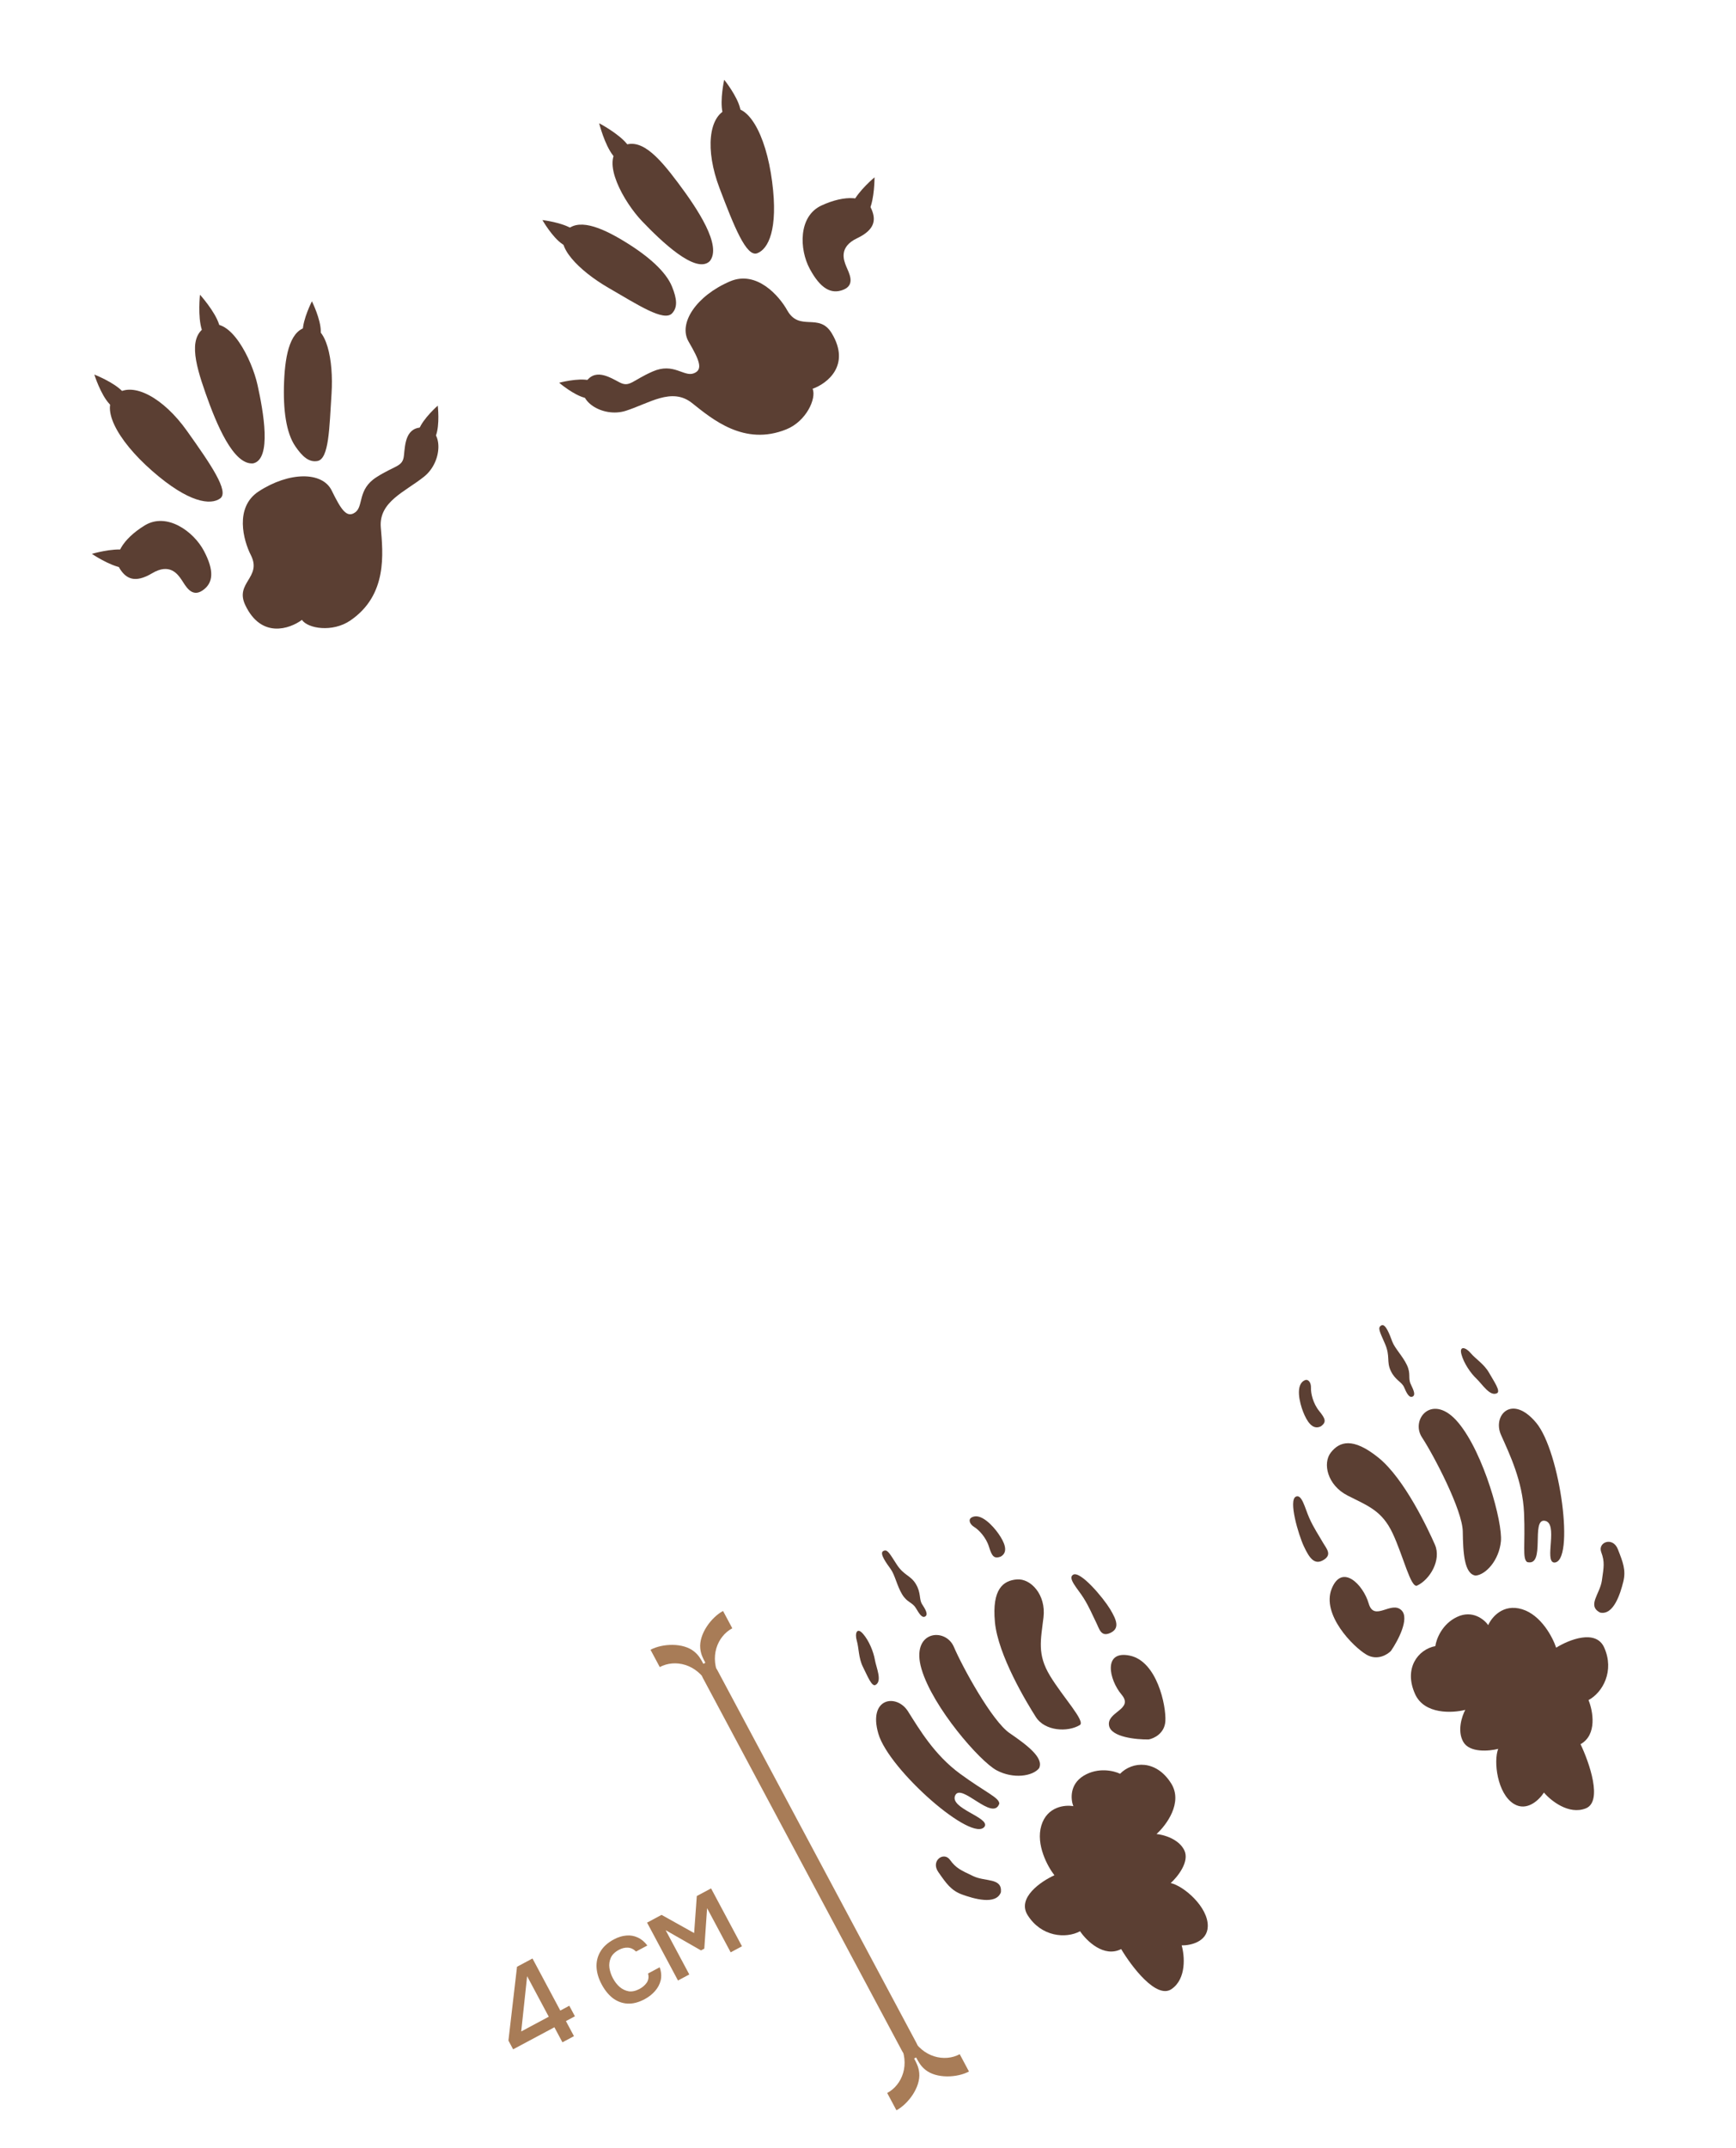 <?xml version="1.0" encoding="UTF-8"?> <svg xmlns="http://www.w3.org/2000/svg" width="279" height="345" viewBox="0 0 279 345" fill="none"><g clip-path="url(#clip0_165_1772)"><path d="M194.106 309.383C194.028 311.877 191.277 312.444 189.911 312.417C190.382 314.06 190.717 317.763 188.288 319.431C185.86 321.099 181.876 315.845 180.188 313.01C177.41 314.427 174.626 311.693 173.581 310.149C171.27 311.382 167.34 311.034 165.156 307.561C163.409 304.783 167.298 302.133 169.461 301.155C168.377 299.773 166.438 296.241 167.358 293.172C168.277 290.103 171.169 289.819 172.499 290.061C172.087 289.016 171.844 286.574 174.167 285.168C176.49 283.763 179.031 284.374 180.011 284.856C182.004 282.824 185.823 282.578 188.227 286.413C190.149 289.481 187.455 293.106 185.868 294.535C186.975 294.636 189.418 295.295 190.327 297.125C191.236 298.955 189.255 301.409 188.151 302.408C190.251 302.873 194.204 306.265 194.106 309.383Z" fill="#5B3F33"></path><path d="M187.29 276.4C187.172 278.389 185.453 279.192 184.609 279.344C182.645 279.376 178.621 278.985 178.247 277.162C177.778 274.884 182.286 274.552 180.254 272.146C178.221 269.74 177.231 264.968 181.588 265.885C185.944 266.802 187.438 273.913 187.29 276.4Z" fill="#5B3F33"></path><path d="M168.745 269.11C170.832 272.558 174.508 276.449 173.54 277.035C171.605 278.206 167.942 278.025 166.49 275.763C165.039 273.501 160.39 265.818 159.897 260.496C159.404 255.175 161.231 253.822 163.436 253.645C165.641 253.467 168.138 256.088 167.704 259.74C167.27 263.391 166.659 265.662 168.745 269.11Z" fill="#5B3F33"></path><path d="M162.256 278.326C165.076 280.255 167.814 282.317 166.994 283.971C165.955 285.261 162.855 285.731 160.169 284.3C157.482 282.868 149.933 274.213 148.104 268.047C146.276 261.88 151.933 261.267 153.303 264.486C154.673 267.706 159.435 276.396 162.256 278.326Z" fill="#5B3F33"></path><path d="M154.314 284.867C158.46 287.895 160.587 288.674 160.601 289.657C159.569 292.596 154.489 286.249 153.516 288.325C152.544 290.402 159.033 291.846 158.262 293.304C156.43 296.148 142.877 284.267 141.17 278.441C139.462 272.615 144.104 271.955 145.921 274.822C147.739 277.689 150.168 281.839 154.314 284.867Z" fill="#5B3F33"></path><path d="M156.4 301.29C158.38 302.239 161.082 301.515 160.86 303.88C160.079 306.006 156.438 304.903 154.641 304.255C152.877 303.619 152.081 302.476 150.863 300.728L150.796 300.632C149.54 298.83 151.669 297.294 152.668 298.672C153.668 300.051 154.421 300.341 156.4 301.29Z" fill="#5B3F33"></path><path d="M178.404 258.409C177.298 256.582 173.613 252.196 172.461 252.893C171.536 253.454 173.207 255.135 174.14 256.621C175.074 258.107 175.589 259.407 176.134 260.487C176.68 261.568 176.916 262.945 178.442 262.238C179.968 261.532 179.509 260.236 178.404 258.409Z" fill="#5B3F33"></path><path d="M160.488 246.331C161.374 247.608 162.174 249.242 160.812 249.99C159.755 250.367 159.413 249.927 158.942 248.398C158.47 246.869 157.284 245.659 156.567 245.224C155.85 244.788 155.587 244.041 156.112 243.723C157.562 242.808 159.601 245.053 160.488 246.331Z" fill="#5B3F33"></path><path d="M148.193 257.626C148.708 258.418 149.225 259.273 148.694 259.594C148.19 259.899 147.755 259.182 147.184 258.237C146.612 257.292 145.8 257.389 144.98 256.035C144.161 254.681 143.828 252.932 143.15 251.991C142.471 251.049 141.288 249.454 141.942 249.094C142.595 248.735 142.895 249.352 144.09 251.205C145.284 253.059 146.317 252.941 147.187 254.379C148.057 255.817 147.678 256.835 148.193 257.626Z" fill="#5B3F33"></path><path d="M140.606 266.555C140.819 267.805 141.828 269.952 140.723 270.585C140.112 270.954 139.424 269.158 138.694 267.712C137.965 266.267 138.044 264.659 137.699 263.489C137.354 262.319 137.707 261.248 138.696 262.378C139.684 263.508 140.394 265.305 140.606 266.555Z" fill="#5B3F33"></path><path d="M243.282 289.682C245.401 290.999 247.399 289.024 248.133 287.872C249.239 289.175 252.135 291.506 254.87 290.409C257.604 289.312 255.44 283.085 254.016 280.109C256.736 278.581 256.003 274.749 255.297 273.023C257.605 271.783 259.494 268.32 257.814 264.577C256.47 261.582 252.108 263.35 250.096 264.609C249.546 262.94 247.681 259.368 244.617 258.433C241.553 257.497 239.714 259.746 239.177 260.987C238.536 260.065 236.639 258.509 234.181 259.664C231.724 260.818 230.824 263.271 230.682 264.354C227.886 264.886 225.564 267.929 227.423 272.055C228.911 275.356 233.422 275.123 235.491 274.594C234.961 275.572 234.156 277.97 235.175 279.741C236.194 281.512 239.335 281.224 240.778 280.859C240.001 282.864 240.633 288.035 243.282 289.682Z" fill="#5B3F33"></path><path d="M219.609 265.725C221.33 266.729 222.95 265.744 223.546 265.126C224.661 263.509 226.565 259.943 225.256 258.621C223.62 256.968 220.845 260.536 219.969 257.511C219.093 254.485 215.67 251.016 214.018 255.151C212.367 259.285 217.457 264.47 219.609 265.725Z" fill="#5B3F33"></path><path d="M223.822 246.25C225.535 249.897 226.735 255.114 227.759 254.633C229.807 253.671 231.687 250.523 230.609 248.061C229.531 245.599 225.713 237.47 221.557 234.11C217.402 230.75 215.262 231.521 213.892 233.258C212.523 234.995 213.32 238.526 216.6 240.188C219.879 241.851 222.108 242.602 223.822 246.25Z" fill="#5B3F33"></path><path d="M235.089 245.957C235.131 249.374 235.33 252.796 237.161 253.03C238.811 252.88 240.92 250.561 241.218 247.531C241.516 244.502 238.497 233.42 234.378 228.481C230.26 223.541 226.613 227.909 228.533 230.834C230.453 233.759 235.046 242.54 235.089 245.957Z" fill="#5B3F33"></path><path d="M244.936 242.973C245.157 248.102 244.627 250.304 245.438 250.861C248.455 251.631 245.989 243.884 248.256 244.226C250.524 244.567 248.128 250.769 249.769 250.936C253.152 250.987 250.776 233.121 246.874 228.471C242.971 223.82 239.849 227.317 241.227 230.419C242.606 233.521 244.714 237.843 244.936 242.973Z" fill="#5B3F33"></path><path d="M257.447 253.813C257.14 255.986 255.04 257.834 257.131 258.961C259.334 259.489 260.434 255.847 260.891 253.992C261.339 252.171 260.829 250.875 260.05 248.893L260.007 248.783C259.203 246.739 256.745 247.659 257.338 249.256C257.932 250.852 257.755 251.64 257.447 253.813Z" fill="#5B3F33"></path><path d="M209.561 248.356C208.653 246.423 207.046 240.925 208.264 240.353C209.244 239.893 209.717 242.216 210.436 243.816C211.155 245.417 211.952 246.566 212.549 247.62C213.146 248.673 214.161 249.632 212.727 250.511C211.293 251.389 210.469 250.289 209.561 248.356Z" fill="#5B3F33"></path><path d="M209.439 226.749C210.012 228.196 210.928 229.766 212.305 229.048C213.205 228.377 213.029 227.849 212.018 226.609C211.006 225.369 210.656 223.711 210.691 222.872C210.727 222.034 210.251 221.401 209.694 221.662C208.129 222.362 208.867 225.303 209.439 226.749Z" fill="#5B3F33"></path><path d="M225.656 222.778C226.029 223.645 226.454 224.55 227.016 224.286C227.55 224.035 227.193 223.276 226.724 222.276C226.255 221.277 226.786 220.655 226.113 219.222C225.44 217.789 224.168 216.543 223.761 215.457C223.354 214.37 222.682 212.501 222.02 212.846C221.359 213.19 221.706 213.782 222.587 215.803C223.467 217.825 222.797 218.62 223.511 220.141C224.225 221.662 225.283 221.91 225.656 222.778Z" fill="#5B3F33"></path><path d="M237.293 221.413C238.216 222.283 239.444 224.313 240.582 223.744C241.229 223.44 240.115 221.871 239.316 220.463C238.517 219.055 237.135 218.229 236.353 217.294C235.57 216.358 234.483 216.058 234.876 217.507C235.269 218.956 236.37 220.544 237.293 221.413Z" fill="#5B3F33"></path><path d="M48.524 99.55C49.475 100.952 53.434 101.596 56.283 99.662C62.332 95.556 61.539 88.825 61.2 84.696C60.861 80.567 65.086 79.004 68.152 76.55C71.218 74.096 71.218 68.881 68.199 68.659C65.179 68.436 65.116 71.308 64.918 73.157C64.719 75.005 63.584 74.671 60.5 76.636C57.417 78.601 58.467 81.281 57.094 82.276C55.722 83.272 54.814 81.84 53.304 78.767C51.795 75.694 46.448 75.739 41.567 78.923C37.662 81.47 39.115 86.817 40.329 89.172C42.121 92.757 37.718 93.566 39.411 97.158C41.971 102.59 46.553 101.016 48.524 99.55Z" fill="#5B3F33"></path><path d="M23.255 84.382C19.723 86.546 17.919 89.457 19.364 91.5C20.282 92.853 21.637 93.739 24.453 92.06C27.268 90.382 28.552 92.186 29.174 93.102C29.795 94.017 30.758 96.039 32.55 94.823C34.341 93.607 34.421 91.582 32.764 88.455C31.107 85.328 26.787 82.217 23.255 84.382Z" fill="#5B3F33"></path><path d="M30.043 69.193C26.248 63.859 21.425 61.318 18.823 63.2C15.956 65.146 18.603 70.503 24.478 75.646C30.352 80.788 33.852 81.147 35.377 80.053C36.903 78.959 33.837 74.527 30.043 69.193Z" fill="#5B3F33"></path><path d="M33.036 63.15C34.785 68.127 37.508 74.709 40.682 74.417C43.72 73.752 42.321 66.035 41.392 61.839C40.463 57.643 37.017 50.852 33.56 52.269C30.102 53.686 31.286 58.173 33.036 63.15Z" fill="#5B3F33"></path><path d="M53.282 63.249C52.926 68.724 52.885 73.716 51.008 74.038C49.7 74.262 48.644 73.415 47.444 71.646C46.008 69.53 45.469 65.876 45.658 61.271C45.848 56.665 46.723 52.813 49.589 52.496C52.456 52.179 53.637 57.774 53.282 63.249Z" fill="#5B3F33"></path><path d="M20.103 88.312C22.183 88.637 22.419 89.332 22.296 90.124C22.172 90.916 21.734 91.506 19.654 91.18C17.575 90.855 14.765 88.946 14.765 88.946C14.765 88.946 18.024 87.987 20.103 88.312Z" fill="#5B3F33"></path><path d="M19.702 62.878C21.118 64.389 20.874 65.078 20.289 65.626C19.704 66.175 19 66.374 17.584 64.864C16.167 63.353 15.161 60.155 15.161 60.155C15.161 60.155 18.286 61.367 19.702 62.878Z" fill="#5B3F33"></path><path d="M35.201 52.069C35.885 54.179 35.378 54.721 34.615 54.968C33.853 55.215 33.123 55.074 32.439 52.964C31.755 50.854 32.139 47.328 32.139 47.328C32.139 47.328 34.517 49.959 35.201 52.069Z" fill="#5B3F33"></path><path d="M51.554 53.235C51.544 55.203 50.893 55.519 50.092 55.515C49.29 55.511 48.641 55.188 48.651 53.219C48.661 51.251 50.129 48.386 50.129 48.386C50.129 48.386 51.565 51.266 51.554 53.235Z" fill="#5B3F33"></path><path d="M70.041 70C69.362 71.764 68.646 71.817 67.898 71.529C67.15 71.241 66.652 70.722 67.331 68.958C68.009 67.194 70.354 65.142 70.354 65.142C70.354 65.142 70.719 68.237 70.041 70Z" fill="#5B3F33"></path><path d="M130.603 62.434C131.24 64.004 129.576 67.653 126.384 68.947C119.61 71.695 114.454 67.295 111.209 64.719C107.965 62.143 104.317 64.787 100.574 65.973C96.83 67.159 92.494 64.26 93.987 61.626C95.48 58.992 97.903 60.536 99.55 61.398C101.197 62.26 101.55 61.131 104.897 59.658C108.244 58.187 109.888 60.549 111.479 59.961C113.07 59.373 112.383 57.822 110.667 54.86C108.951 51.898 111.959 47.476 117.319 45.188C121.607 43.357 125.245 47.536 126.528 49.854C128.513 53.336 131.632 50.125 133.678 53.528C136.772 58.675 132.917 61.61 130.603 62.434Z" fill="#5B3F33"></path><path d="M132.032 32.997C135.795 31.263 139.217 31.38 140.113 33.717C140.728 35.232 140.711 36.851 137.751 38.259C134.792 39.667 135.578 41.737 135.994 42.763C136.41 43.788 137.555 45.712 135.549 46.526C133.542 47.34 131.815 46.281 130.135 43.166C128.456 40.05 128.27 34.73 132.032 32.997Z" fill="#5B3F33"></path><path d="M115.633 30.2C113.307 24.082 113.874 18.659 116.885 17.542C120.095 16.239 123.078 21.417 124.09 29.159C125.102 36.901 123.455 40.009 121.698 40.67C119.941 41.331 117.959 36.318 115.633 30.2Z" fill="#5B3F33"></path><path d="M108.946 29.331C112.111 33.55 116.071 39.471 114.064 41.949C111.823 44.105 106.185 38.654 103.213 35.55C100.24 32.446 96.508 25.807 99.608 23.72C102.708 21.633 105.78 25.111 108.946 29.331Z" fill="#5B3F33"></path><path d="M97.778 46.218C102.527 48.965 106.701 51.705 108.011 50.323C108.924 49.36 108.807 48.011 108.003 46.03C107.042 43.661 104.303 41.183 100.369 38.781C96.435 36.379 92.747 34.966 90.89 37.173C89.033 39.381 93.029 43.471 97.778 46.218Z" fill="#5B3F33"></path><path d="M137.055 32.565C136.17 34.474 136.615 35.057 137.343 35.394C138.07 35.731 138.804 35.695 139.689 33.786C140.574 31.876 140.548 28.479 140.548 28.479C140.548 28.479 137.94 30.655 137.055 32.565Z" fill="#5B3F33"></path><path d="M116.131 18.094C116.6 20.111 117.308 20.291 118.089 20.109C118.87 19.928 119.428 19.453 118.958 17.436C118.489 15.419 116.39 12.806 116.39 12.806C116.39 12.806 115.661 16.077 116.131 18.094Z" fill="#5B3F33"></path><path d="M98.532 24.976C99.907 26.717 100.639 26.597 101.269 26.101C101.898 25.604 102.185 24.918 100.811 23.177C99.437 21.436 96.292 19.796 96.292 19.796C96.292 19.796 97.158 23.236 98.532 24.976Z" fill="#5B3F33"></path><path d="M90.413 39.22C92.056 40.305 92.68 39.94 93.122 39.271C93.564 38.602 93.656 37.883 92.014 36.798C90.372 35.712 87.175 35.34 87.175 35.34C87.175 35.34 88.771 38.135 90.413 39.22Z" fill="#5B3F33"></path><path d="M94.079 63.906C95.922 64.322 96.364 63.756 96.54 62.974C96.717 62.192 96.561 61.49 94.718 61.074C92.875 60.658 89.866 61.467 89.866 61.467C89.866 61.467 92.236 63.49 94.079 63.906Z" fill="#5B3F33"></path><path d="M90.391 327.983L89.1 325.566L82.467 329.111L81.713 327.699L83.092 315.851L85.579 314.522L90.047 322.883L91.493 322.11L92.398 323.804L90.952 324.576L92.243 326.993L90.391 327.983ZM83.767 326.239L88.195 323.873L84.716 317.364L83.767 326.239ZM103.61 321.055C102.634 321.576 101.71 321.813 100.838 321.765C99.977 321.711 99.194 321.419 98.488 320.889C97.787 320.342 97.188 319.603 96.692 318.674C96.202 317.757 95.929 316.852 95.875 315.959C95.827 315.047 96.028 314.207 96.478 313.437C96.934 312.649 97.662 311.988 98.661 311.454C99.343 311.09 100.012 310.884 100.666 310.836C101.315 310.777 101.923 310.882 102.491 311.153C103.065 311.406 103.581 311.833 104.038 312.435L102.221 313.406C101.811 313.006 101.367 312.797 100.889 312.78C100.423 312.757 99.949 312.875 99.467 313.132C98.82 313.478 98.385 313.907 98.16 314.42C97.935 314.933 97.864 315.478 97.945 316.055C98.038 316.625 98.226 317.174 98.509 317.704C98.804 318.256 99.165 318.721 99.593 319.097C100.033 319.467 100.519 319.698 101.053 319.791C101.592 319.866 102.173 319.737 102.796 319.404C103.266 319.152 103.648 318.82 103.941 318.406C104.228 317.981 104.298 317.49 104.151 316.933L106.021 315.934C106.28 316.672 106.335 317.369 106.185 318.023C106.03 318.666 105.72 319.247 105.257 319.766C104.806 320.28 104.257 320.709 103.61 321.055ZM108.963 318.058L103.995 308.762L106.324 307.518L111.557 310.436L111.986 304.492L114.279 303.267L119.247 312.562L117.43 313.533L113.64 306.442L113.19 312.942L112.661 313.224L106.981 309.979L110.78 317.087L108.963 318.058Z" fill="#A87C57"></path><path d="M147.732 332.889C147.636 331.937 147.299 331.307 146.912 330.582L147.072 330.497L147.231 330.412C147.232 330.412 147.233 330.412 147.233 330.413C147.62 331.136 147.957 331.767 148.694 332.375C150.484 333.852 153.843 333.678 155.725 332.673C155.726 332.672 155.727 332.671 155.726 332.67L154.243 329.895C154.242 329.894 154.241 329.893 154.24 329.894C151.813 331.19 148.299 330.426 146.501 327.115C146.501 327.114 146.5 327.114 146.499 327.114L145.539 327.627L144.577 328.141C146.332 331.477 145.013 334.825 142.586 336.122L144.071 338.901C145.953 337.895 147.966 335.198 147.732 332.889Z" fill="#A87C57"></path><path d="M146.162 328.793L114.113 268.822" stroke="#A87C57" stroke-width="2.643" stroke-linecap="round" stroke-linejoin="round"></path><path d="M111.58 265.239C112.318 265.848 112.655 266.478 113.042 267.203L113.202 267.117L113.361 267.032C113.362 267.032 113.362 267.031 113.362 267.03C112.975 266.306 112.638 265.676 112.542 264.725C112.309 262.416 114.32 259.72 116.202 258.714C116.203 258.713 116.204 258.714 116.205 258.715L117.688 261.49C117.688 261.491 117.688 261.492 117.687 261.493C115.261 262.79 113.943 266.136 115.697 269.471C115.697 269.472 115.697 269.473 115.696 269.473L114.736 269.987L113.774 270.501C111.976 267.187 108.46 266.424 106.033 267.721L104.547 264.942C106.43 263.936 109.79 263.761 111.58 265.239Z" fill="#A87C57"></path></g><defs><clipPath id="clip0_165_1772"><rect width="279" height="345" fill="white"></rect></clipPath></defs></svg> 